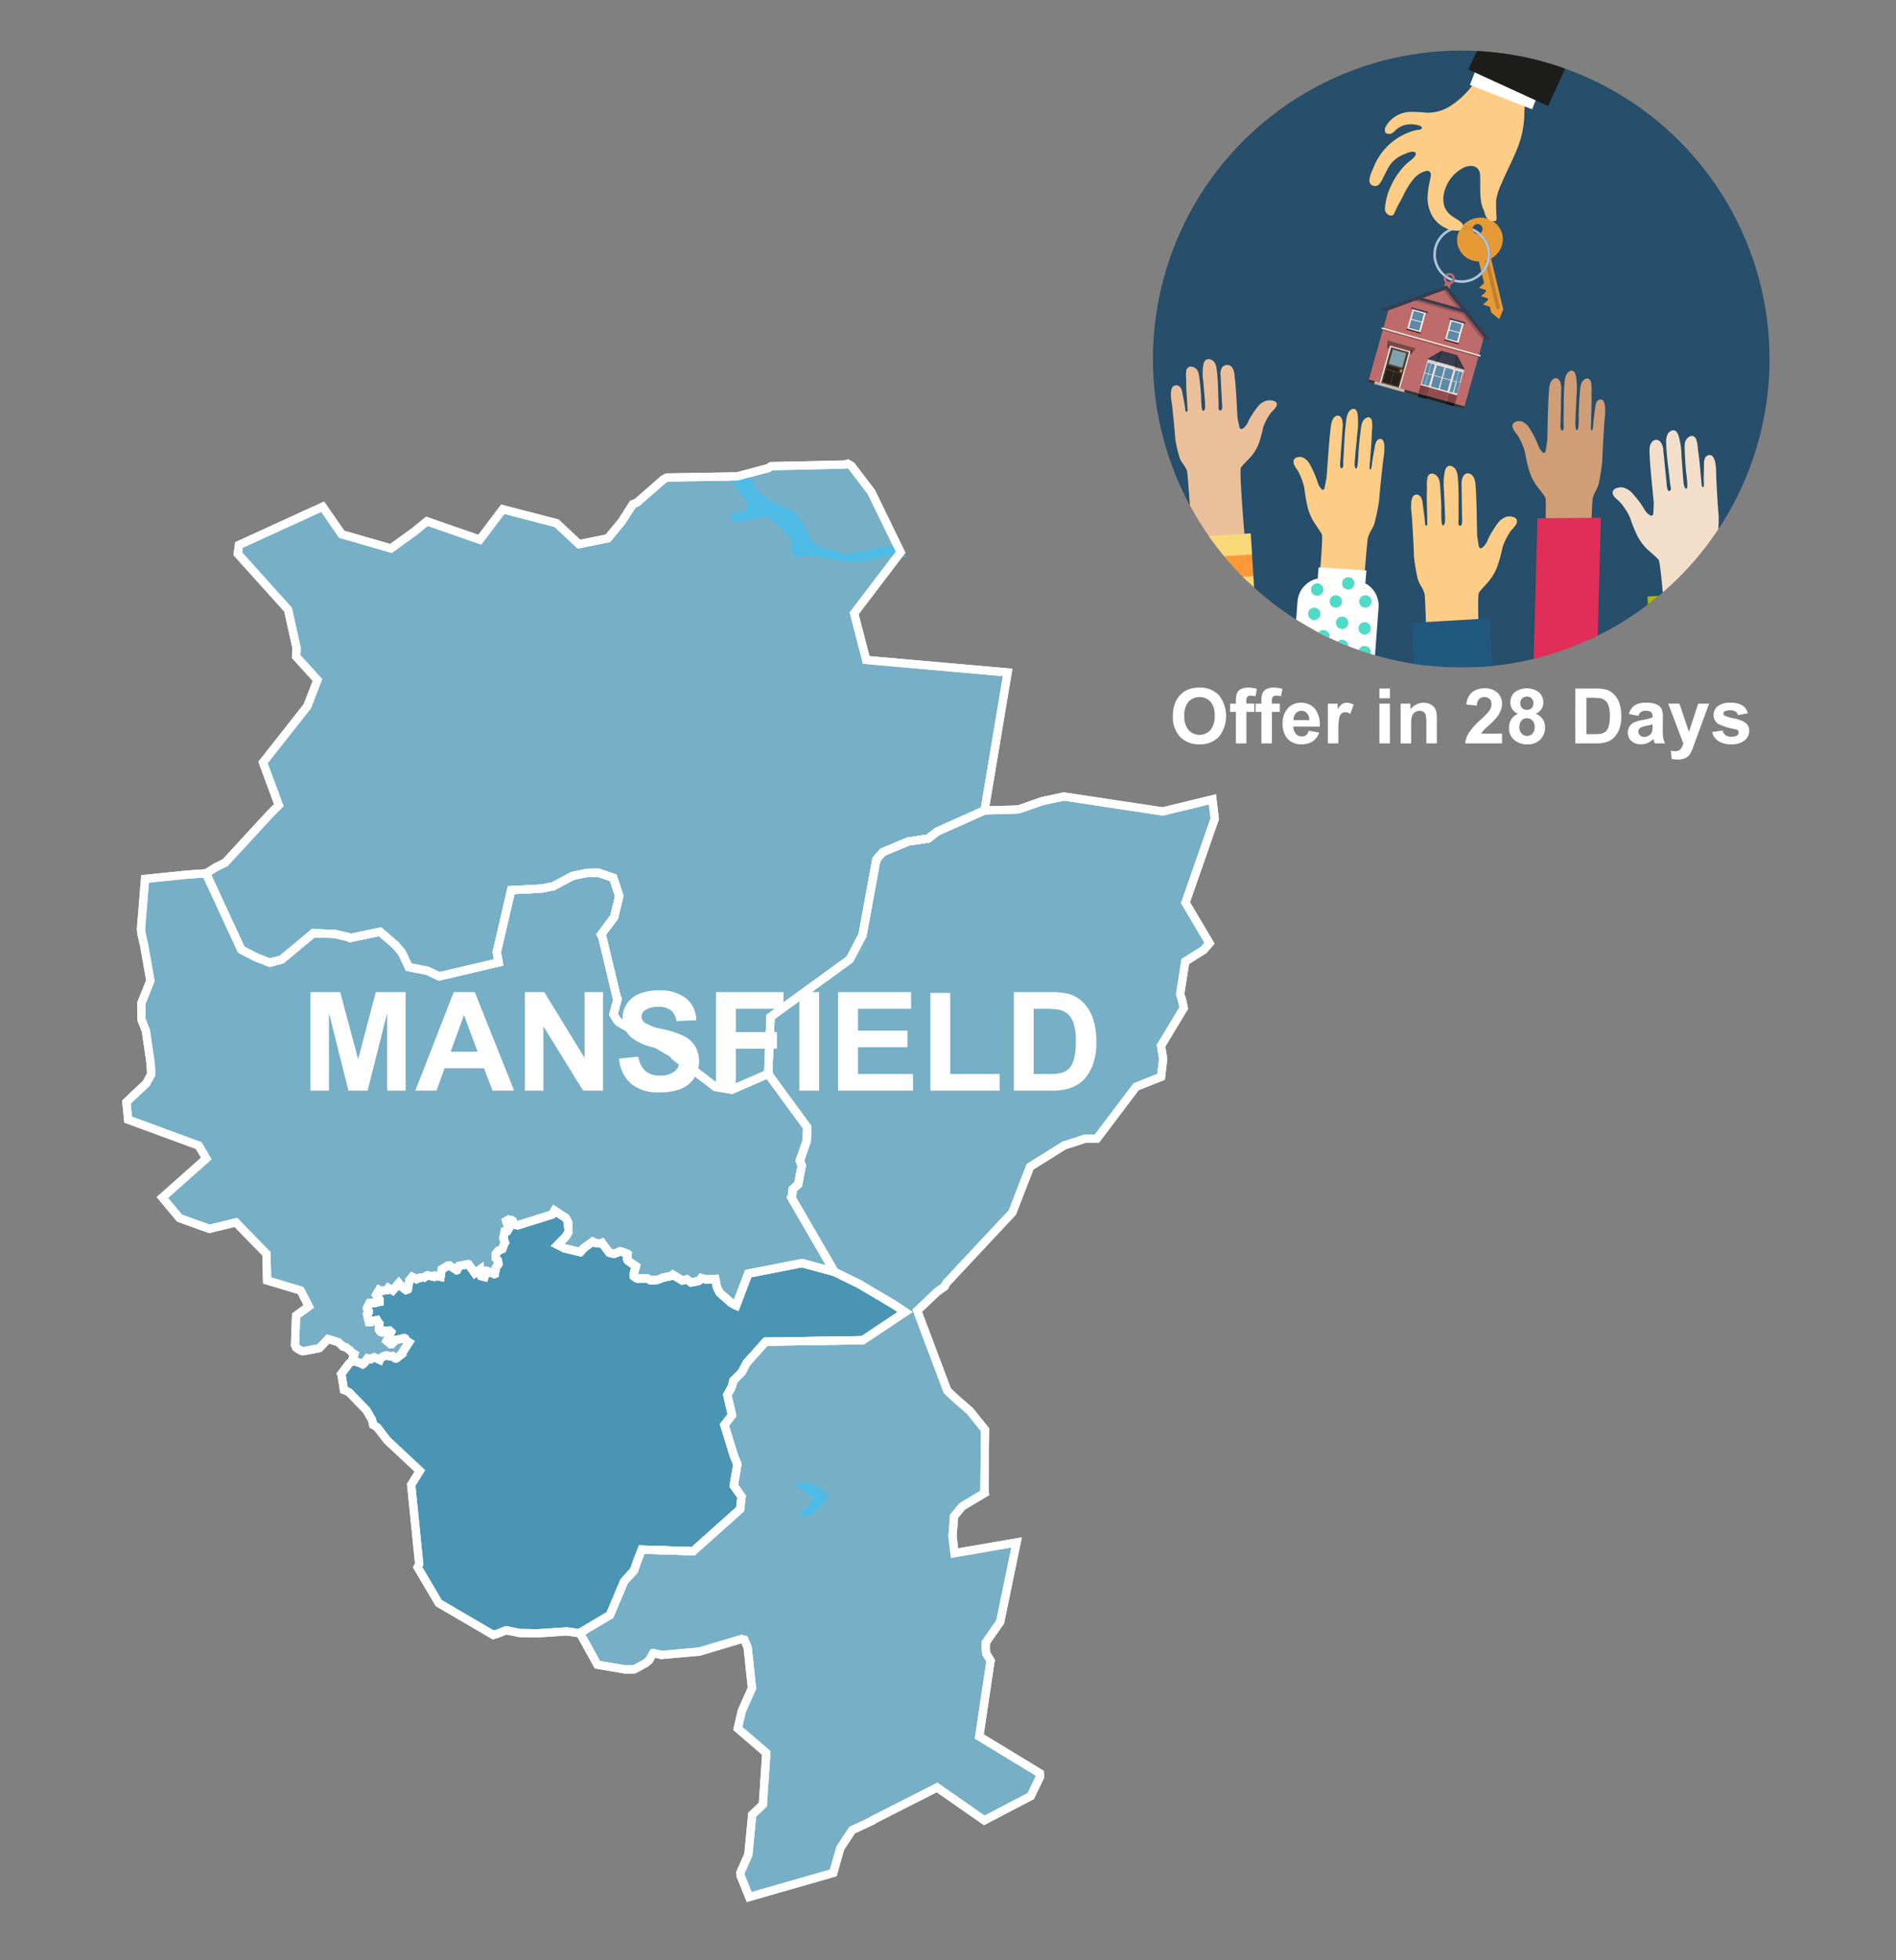 <svg xmlns="http://www.w3.org/2000/svg" xmlns:xlink="http://www.w3.org/1999/xlink" width="300" height="310" viewBox="0 0 300 310"><rect x="0" y="0" width="300" height="310" fill="#808080" stroke="none"/><defs><style>.cls-1,.cls-2,.cls-52{fill:none;}.cls-2{clip-rule:evenodd;}.cls-3{clip-path:url(#clip-path);}.cls-4{fill:#274e6a;}.cls-5{fill:#e69a35;}.cls-6{fill:#b0c4de;}.cls-7{fill:#cf9e76;}.cls-8{fill:#e12e58;}.cls-9{fill:#fdcd87;}.cls-10{fill:#215880;}.cls-11{fill:#ebbf9a;}.cls-12{fill:#f8d877;}.cls-13{fill:#fb9838;}.cls-14{fill:#f3dfc9;}.cls-15{fill:#005420;}.cls-16{fill:#b3b30c;}.cls-17{fill:#fff;}.cls-18{fill:#01cbad;opacity:0.69;}.cls-19,.cls-23{fill:#bd6b6b;}.cls-20{fill:#bf7f32;}.cls-21{fill:#1d1d1b;}.cls-22{opacity:0.56;}.cls-23,.cls-24,.cls-27,.cls-29,.cls-35{fill-rule:evenodd;}.cls-24{fill:#303838;}.cls-25{fill:#f3ecde;}.cls-26,.cls-27{opacity:0.2;}.cls-28,.cls-29{fill:#3a3d4e;}.cls-30{fill:#724944;}.cls-31{fill:#4e3f32;}.cls-32{fill:#81a1ae;}.cls-33{fill:#272019;}.cls-34{fill:#c87e2c;}.cls-35{fill:#c0b9ad;}.cls-36{fill:#683a2d;}.cls-37,.cls-38,.cls-47{fill:#542727;}.cls-37,.cls-39{opacity:0.6;}.cls-38,.cls-40{opacity:0.4;}.cls-41{fill:#cfcfcf;}.cls-42{fill:#dadada;}.cls-43{fill:#e6e6e6;}.cls-44{fill:#f2f2f2;}.cls-45{fill:#5f8aa5;}.cls-46{clip-path:url(#clip-path-2);}.cls-48{fill:#4995b3;}.cls-48,.cls-49,.cls-52{stroke:#fff;stroke-miterlimit:10;stroke-width:1.304px;}.cls-49{fill:#76afc6;}.cls-50{opacity:0.8;}.cls-51{fill:#42beee;}.cls-53{isolation:isolate;}</style><clipPath id="clip-path"><circle class="cls-1" cx="231.21" cy="56.782" r="48.782"/></clipPath><clipPath id="clip-path-2"><polygon class="cls-2" points="231.755 58.447 225.858 56.789 228.071 55.482 230.547 56.178 231.755 58.447"/></clipPath></defs><g id="Text"><g class="cls-3"><circle class="cls-4" cx="231.21" cy="56.782" r="48.782"/><path class="cls-5" d="M233.099,36.575a.782.782,0,0,1-.079-.478,4.474,4.474,0,0,0-1.64-.346,3.608,3.608,0,0,0-.297.406c.067-.003.134-.005.202-.005A4.072,4.072,0,0,1,233.099,36.575Z"/><path class="cls-6" d="M231.286,35.749a4.492,4.492,0,0,0-2.787,8.014.886.886,0,0,1,.222-.337,4.09,4.09,0,0,1,2.363-7.27,3.608,3.608,0,0,1,.297-.406C231.349,35.75,231.317,35.749,231.286,35.749Z"/><path class="cls-5" d="M235.918,40.89a3.486,3.486,0,0,0,1.788-3.85,3.546,3.546,0,0,0-4.341-2.505,3.738,3.738,0,0,0-1.984,1.215,4.474,4.474,0,0,1,1.64.346.783.783,0,1,1,1.22.761,4.491,4.491,0,0,1,.244,6.536l.337,1.394-.308.279-.503.456.646.208.425.137.058.24-.308.279-.503.456.646.208.425.137.058.24-.308.279-.503.456.646.208.425.137.216.895,1.279,1.077.647-1.542Z"/><path class="cls-5" d="M233.777,36.998a.784.784,0,0,1-.677-.423,4.072,4.072,0,0,0-1.814-.424c-.068,0-.135.002-.202.005a3.357,3.357,0,0,0-.439,2.588,3.486,3.486,0,0,0,3.347,2.61l.379,1.571a4.09,4.09,0,0,0-.595-5.928Z"/><path class="cls-7" d="M250.571,121.809c.038-1.206,1.219-41.653,1.418-42.845.162-.966.783-1.601.986-2.533a30.484,30.484,0,0,0,.55-3.488c.063-2.009.199-4.029.322-6.042.041-.677.555-3.862-.673-3.73a.798.798,0,0,0-.58.502,2.889,2.889,0,0,0-.192.831l-.306,2.371a4.051,4.051,0,0,1-.15,1.157c-.147.157-.228-.118-.224-.297.022-.888.049-1.764.074-2.651.028-.994.049-1.989.017-2.983a6.702,6.702,0,0,0-.066-1.677c-.306-1.037-1.29-.484-1.557.268a4.378,4.378,0,0,0-.19,1.102q-.143,1.721-.197,3.449c-.009.286.056,2.864-.255,2.782-.406-.064-.259-1.545-.251-1.859.03-1.148.111-2.294.148-3.442a12.421,12.421,0,0,0-.079-3.245,1.764,1.764,0,0,0-.216-.573c-.346-.537-.963-.227-1.251.247a3.109,3.109,0,0,0-.339,1.335c-.192,2.132-.107,4.281-.164,6.416-.007.272.135.964-.126,1.136-.488.322-.343-1.244-.339-1.452l.097-4.877a3.16,3.16,0,0,0-.168-1.344c-.442-.99-1.33-.54-1.597.323a5.162,5.162,0,0,0-.174,1.155c-.189,2.622-.192,5.245-.275,7.866-.09.487-.148.984-.222,1.474-.026.176-.081.387-.234.428a.314.314,0,0,1-.256-.08,2.689,2.689,0,0,1-.755-1.219,15.783,15.783,0,0,0-1.296-2.527,2.574,2.574,0,0,0-1.239-1.127c-.438-.152-1.436-.068-1.488.636-.053.71.703,1.261.982,1.837a10.209,10.209,0,0,1,.98,2.356,27.905,27.905,0,0,0,.668,2.923,8.272,8.272,0,0,0,1.147,2.346c.459.633.963,1.196,1.391,1.868.582.913-1.771,40.217-1.755,41.321C242.747,120.511,250.571,121.809,250.571,121.809Z"/><polygon class="cls-8" points="243.272 81.952 242.14 123.22 252.172 123.146 253.304 81.877 243.272 81.952"/><path class="cls-9" d="M226.657,136.992c-.032-1.209-1.011-41.751-1.228-42.945-.176-.969-.88-1.606-1.104-2.539a26.984,26.984,0,0,1-.597-3.496c-.054-2.013-.19-4.038-.312-6.056-.041-.679-.599-3.872.805-3.738a.879.879,0,0,1,.659.504,2.581,2.581,0,0,1,.212.833l.328,2.377c.03.215.012,1.019.161,1.159.167.157.262-.118.259-.297-.017-.89-.04-1.769-.06-2.657-.023-.996-.038-1.994.008-2.99a5.91,5.91,0,0,1,.091-1.681c.36-1.039,1.48-.484,1.778.27a3.881,3.881,0,0,1,.208,1.105q.148,1.725.193,3.458c.007.286-.09,2.87.266,2.789.465-.064.31-1.548.304-1.863-.024-1.15-.106-2.3-.137-3.45a10.934,10.934,0,0,1,.12-3.252,1.655,1.655,0,0,1,.253-.574c.401-.538,1.104-.227,1.429.249a2.797,2.797,0,0,1,.375,1.339c.2,2.137.084,4.291.129,6.431.006.272-.164.966.134,1.139.555.323.404-1.246.401-1.455l-.066-4.888a2.815,2.815,0,0,1,.204-1.347c.515-.991,1.526-.54,1.824.325a4.557,4.557,0,0,1,.189,1.158c.192,2.628.171,5.258.242,7.884.099.488.16.987.24,1.478.029.176.089.388.263.429a.396.396,0,0,0,.293-.08,2.703,2.703,0,0,0,.875-1.221,15.362,15.362,0,0,1,1.506-2.531,2.877,2.877,0,0,1,1.428-1.128c.502-.152,1.643-.067,1.696.639.054.712-.816,1.263-1.141,1.84a9.677,9.677,0,0,0-1.143,2.361,25.226,25.226,0,0,1-.791,2.929,8.003,8.003,0,0,1-1.333,2.351c-.531.634-1.112,1.198-1.608,1.871-.674.915,1.655,40.312,1.626,41.418C235.617,135.698,226.657,136.992,226.657,136.992Z"/><polygon class="cls-10" points="223.479 98.494 224.829 143.22 237.195 142.508 235.845 97.782 223.479 98.494"/><path class="cls-11" d="M190.325,111.594c-.068-1.042-2.241-36.013-2.492-37.036-.204-.829-.924-1.35-1.175-2.147a20.39,20.39,0,0,1-.698-2.994c-.113-1.736-.309-3.479-.49-5.217-.061-.585-.711-3.319.691-3.262a.862.862,0,0,1,.671.407,1.984,1.984,0,0,1,.236.711l.397,2.039c.036.184.042.88.195.995.171.129.258-.113.249-.268-.043-.768-.092-1.526-.139-2.292-.052-.859-.097-1.72-.08-2.582a4.442,4.442,0,0,1,.041-1.455c.327-.912,1.46-.48,1.779.159a2.946,2.946,0,0,1,.239.946q.198,1.484.295,2.978c.016.247-.005,2.482.348,2.397.461-.075.264-1.35.248-1.621-.058-.992-.174-1.981-.238-2.973a8.218,8.218,0,0,1,.024-2.814,1.357,1.357,0,0,1,.235-.506c.384-.481,1.093-.242,1.43.155a2.166,2.166,0,0,1,.413,1.141c.262,1.837.21,3.702.318,5.549.014.235-.135.841.167.978.563.256.365-1.093.356-1.273l-.21-4.218a2.148,2.148,0,0,1,.163-1.171.999.999,0,0,1,1.826.204,3.448,3.448,0,0,1,.222.992c.269,2.261.326,4.533.474,6.799.113.417.189.845.283,1.266.034.151.1.332.275.359a.443.443,0,0,0,.289-.081,2.405,2.405,0,0,0,.835-1.091,13.182,13.182,0,0,1,1.425-2.249,2.87,2.87,0,0,1,1.389-1.034c.496-.152,1.634-.126,1.708.481.075.613-.775,1.125-1.082,1.637a8.021,8.021,0,0,0-1.069,2.087,19.667,19.667,0,0,1-.701,2.563,6.811,6.811,0,0,1-1.259,2.086c-.51.57-1.073,1.081-1.547,1.683-.645.818,2.84,34.744,2.844,35.7C199.212,110.103,190.325,111.594,190.325,111.594Z"/><rect class="cls-12" x="187.811" y="91.402" width="10.624" height="3.383" transform="translate(-5.41 12.176) rotate(-3.562)"/><rect class="cls-12" x="188.644" y="104.793" width="10.624" height="3.383" transform="translate(-6.24 12.254) rotate(-3.562)"/><rect class="cls-12" x="187.392" y="84.672" width="10.624" height="3.383" transform="translate(-4.993 12.137) rotate(-3.562)"/><rect class="cls-13" x="187.6" y="88.026" width="10.624" height="3.383" transform="translate(-5.201 12.157) rotate(-3.562)"/><rect class="cls-13" x="188.021" y="94.779" width="10.624" height="3.383" transform="translate(-5.619 12.196) rotate(-3.562)"/><rect class="cls-12" x="188.228" y="98.109" width="10.624" height="3.383" transform="translate(-5.826 12.215) rotate(-3.562)"/><rect class="cls-13" x="188.435" y="101.439" width="10.624" height="3.383" transform="translate(-6.032 12.235) rotate(-3.562)"/><rect class="cls-13" x="188.851" y="108.123" width="10.624" height="3.383" transform="translate(-6.447 12.273) rotate(-3.562)"/><path class="cls-14" d="M274.676,130.638c-.107-1.204-3.799-41.59-3.722-42.801.063-.983.687-1.696.801-2.649a27.043,27.043,0,0,0,.19-3.542c-.178-2.006-.276-4.033-.387-6.052-.037-.679.148-3.915-1.227-3.621a.878.878,0,0,0-.595.576,2.591,2.591,0,0,0-.114.852l-.052,2.399c-.005.217.105,1.014-.026,1.17-.147.175-.273-.087-.29-.266-.086-.886-.164-1.761-.246-2.646-.092-.992-.192-1.985-.352-2.969a5.921,5.921,0,0,0-.283-1.659c-.475-.99-1.521-.311-1.73.472a3.894,3.894,0,0,0-.079,1.122q.052,1.731.206,3.457c.025.285.419,2.841.057,2.801-.468-.01-.485-1.502-.515-1.815-.108-1.145-.159-2.296-.261-3.442a10.966,10.966,0,0,0-.493-3.217,1.656,1.656,0,0,0-.316-.541c-.459-.488-1.119-.099-1.386.411a2.804,2.804,0,0,0-.217,1.373c.048,2.146.411,4.272.612,6.404.026.271.273.941-.001,1.147-.513.385-.543-1.192-.564-1.399l-.496-4.863a2.821,2.821,0,0,0-.357-1.314c-.624-.926-1.574-.361-1.769.532a4.572,4.572,0,0,0-.054,1.172c.112,2.632.435,5.243.667,7.86-.042.496-.045.998-.068,1.496-.008.178-.044.396-.212.456a.394.394,0,0,1-.299-.045,2.702,2.702,0,0,1-1.006-1.113,15.377,15.377,0,0,0-1.782-2.342,2.869,2.869,0,0,0-1.544-.957c-.515-.093-1.635.122-1.606.829.029.714.953,1.161,1.341,1.697a9.685,9.685,0,0,1,1.403,2.214,25.299,25.299,0,0,0,1.12,2.819,8.01,8.01,0,0,0,1.591,2.182c.599.569,1.24,1.062,1.808,1.674.773.831,2.996,40.234,3.151,41.33C265.653,130.382,274.676,130.638,274.676,130.638Z"/><rect class="cls-15" x="261.653" y="94.123" width="13.693" height="46.471" transform="translate(-4.856 11.805) rotate(-2.496)"/><rect class="cls-16" x="263.198" y="94.317" width="1.677" height="46.471" transform="translate(-4.869 11.61) rotate(-2.496)"/><rect class="cls-16" x="266.27" y="94.183" width="1.677" height="46.471" transform="translate(-4.86 11.744) rotate(-2.496)"/><rect class="cls-16" x="269.343" y="94.049" width="1.677" height="46.471" transform="translate(-4.851 11.878) rotate(-2.496)"/><rect class="cls-16" x="272.415" y="93.915" width="1.677" height="46.471" transform="translate(-4.843 12.011) rotate(-2.496)"/><rect class="cls-16" x="260.812" y="97.332" width="13.693" height="1.491" transform="translate(-4.017 11.75) rotate(-2.496)"/><rect class="cls-16" x="260.673" y="94.144" width="13.693" height="1.491" transform="matrix(0.999, -0.044, 0.044, 0.999, -3.879, 11.741)"/><rect class="cls-16" x="260.966" y="100.87" width="13.693" height="1.491" transform="translate(-4.171 11.76) rotate(-2.496)"/><rect class="cls-16" x="261.104" y="104.036" width="13.693" height="1.491" transform="translate(-4.309 11.769) rotate(-2.496)"/><rect class="cls-16" x="261.246" y="107.294" width="13.693" height="1.491" transform="translate(-4.451 11.778) rotate(-2.496)"/><rect class="cls-16" x="261.372" y="110.18" width="13.693" height="1.491" transform="translate(-4.576 11.786) rotate(-2.496)"/><rect class="cls-16" x="261.49" y="112.88" width="13.693" height="1.491" transform="translate(-4.694 11.794) rotate(-2.496)"/><rect class="cls-16" x="261.62" y="115.868" width="13.693" height="1.491" transform="translate(-4.824 11.802) rotate(-2.496)"/><rect class="cls-16" x="261.754" y="118.932" width="13.693" height="1.491" transform="translate(-4.957 11.811) rotate(-2.496)"/><rect class="cls-16" x="261.892" y="122.098" width="13.693" height="1.491" transform="translate(-5.095 11.82) rotate(-2.496)"/><rect class="cls-16" x="262.03" y="125.263" width="13.693" height="1.491" transform="translate(-5.233 11.829) rotate(-2.496)"/><rect class="cls-16" x="262.164" y="128.335" width="13.693" height="1.491" transform="translate(-5.366 11.838) rotate(-2.496)"/><rect class="cls-16" x="262.302" y="131.501" width="13.693" height="1.491" transform="matrix(0.999, -0.044, 0.044, 0.999, -5.504, 11.847)"/><rect class="cls-16" x="262.444" y="134.76" width="13.693" height="1.491" transform="translate(-5.646 11.856) rotate(-2.496)"/><rect class="cls-16" x="262.561" y="137.459" width="13.693" height="1.491" transform="translate(-5.763 11.864) rotate(-2.496)"/><path class="cls-9" d="M212.965,127.986c.095-1.205,3.204-41.64,3.455-42.824.204-.96.838-1.567,1.081-2.491a31.418,31.418,0,0,0,.704-3.466c.159-2.008.389-4.024.606-6.033.073-.676.726-3.841-.474-3.765a.786.786,0,0,0-.588.476,2.97,2.97,0,0,0-.227.823l-.412,2.36a4.18,4.18,0,0,1-.202,1.151c-.151.15-.216-.128-.203-.307.064-.887.133-1.764.2-2.65.075-.994.144-1.989.161-2.985a6.913,6.913,0,0,0,.017-1.682c-.247-1.051-1.23-.543-1.526.198a4.51,4.51,0,0,0-.238,1.095q-.223,1.717-.358,3.444c-.022.286-.085,2.869-.383,2.774-.391-.083-.177-1.558-.154-1.872.085-1.147.22-2.291.31-3.438a12.813,12.813,0,0,0,.081-3.252,1.796,1.796,0,0,0-.182-.583c-.31-.553-.925-.271-1.228.191a3.196,3.196,0,0,0-.394,1.321c-.29,2.126-.312,4.28-.47,6.415-.02.272.085.971-.178,1.132-.49.3-.273-1.26-.259-1.468l.331-4.877a3.253,3.253,0,0,0-.098-1.353c-.382-1.01-1.267-.601-1.568.251a5.318,5.318,0,0,0-.225,1.148c-.311,2.616-.441,5.242-.648,7.861-.111.483-.192.978-.287,1.466-.034.175-.098.384-.248.418a.3.3,0,0,1-.244-.091,2.701,2.701,0,0,1-.674-1.254,15.965,15.965,0,0,0-1.137-2.588,2.525,2.525,0,0,0-1.15-1.184c-.418-.172-1.392-.133-1.477.569-.086.709.622,1.294.866,1.883a10.38,10.38,0,0,1,.839,2.403,28.66,28.66,0,0,0,.508,2.957,8.378,8.378,0,0,0,1.001,2.401c.416.654.878,1.241,1.262,1.933.522.941-3.67,40.177-3.708,41.283C205.424,126.333,212.965,127.986,212.965,127.986Z"/><path class="cls-17" d="M209.603,91.417l4.827.362a3.973,3.973,0,0,1,1.607.473l.169-2.035-7.559-.5-.148,1.77A3.983,3.983,0,0,1,209.603,91.417Z"/><path class="cls-17" d="M216.037,92.252l-.07.842-7.547-.659.079-.947a4.026,4.026,0,0,0-3.195,3.628L203.121,124.24a4.022,4.022,0,0,0,3.699,4.299l4.827.362a4.022,4.022,0,0,0,4.299-3.699l2.183-29.124A4.024,4.024,0,0,0,216.037,92.252Z"/><path class="cls-17" d="M215.967,93.094l.07-.842a3.973,3.973,0,0,0-1.607-.473l-4.827-.362a3.983,3.983,0,0,0-1.104.071l-.079.947Z"/><circle class="cls-18" cx="207.949" cy="97.074" r="0.981"/><circle class="cls-18" cx="208.42" cy="93.233" r="0.981"/><circle class="cls-18" cx="211.372" cy="95.112" r="0.981"/><circle class="cls-18" cx="212.352" cy="98.489" r="0.981"/><circle class="cls-18" cx="209.4" cy="100.612" r="0.981"/><circle class="cls-18" cx="212.352" cy="102.15" r="0.981"/><circle class="cls-18" cx="215.918" cy="103.131" r="0.981"/><circle class="cls-18" cx="206.631" cy="101.592" r="0.981"/><circle class="cls-18" cx="216.037" cy="95.112" r="0.981"/><circle class="cls-18" cx="213.333" cy="92.252" r="0.981"/><circle class="cls-18" cx="215.918" cy="99.378" r="0.981"/><path class="cls-1" d="M229.33,43.555a.512.512,0,0,0-.3.097,4.072,4.072,0,0,0,.814.417A.514.514,0,0,0,229.33,43.555Z"/><path class="cls-1" d="M230.216,44.069a.894.894,0,0,1-.008.118,4.093,4.093,0,1,0-1.487-.761.886.886,0,0,1,1.495.643Z"/><path class="cls-6" d="M228.821,43.996a4.472,4.472,0,0,0,.865.443.513.513,0,0,0,.157-.37v0a4.072,4.072,0,0,1-.814-.417A.514.514,0,0,0,228.821,43.996Z"/><path class="cls-6" d="M229.03,43.652q-.16-.106-.309-.226a.886.886,0,0,0-.222.337q.156.124.323.233A.514.514,0,0,1,229.03,43.652Z"/><path class="cls-19" d="M229.33,43.183a.883.883,0,0,0-.609.243q.149.12.309.226a.514.514,0,0,1,.814.417v0a.514.514,0,1,1-1.028,0,.531.531,0,0,1,.005-.073q-.167-.11-.323-.233a.883.883,0,0,0,.192.916l-.688,2.554.895.24.688-2.557a.885.885,0,0,0-.256-1.733Z"/><path class="cls-20" d="M237.163,48.883l-.158.038a.211.211,0,0,1-.254-.157l-1.799-7.571.57-.135,1.799,7.571A.211.211,0,0,1,237.163,48.883Z"/><path class="cls-9" d="M232.974,13.483c.392-.536.806-1.06,1.202-1.585.296-.393.505-.989,1.024-1.144.744-.223,1.321.527,1.96.749,1.295.449,2.578.93,3.87,1.386a.884.884,0,0,1,.468.288.886.886,0,0,1,.065.619,39.439,39.439,0,0,0-.388,4.741,15.371,15.371,0,0,1-1.378,5.603c-.718,1.708-1.585,3.35-2.288,5.065a8.487,8.487,0,0,0-.771,2.463,21.098,21.098,0,0,0,.054,2.56c.01.266.035.694-.229.726-1.521.188-1.601-1.336-1.827-1.797-.734-1.496-.452-3.815-.545-5.476-.086-1.523-1.484-1.711-2.645-1.147a5.983,5.983,0,0,0-2.978,3.683,4.188,4.188,0,0,0-.034,2.401,3.364,3.364,0,0,0,1.392,1.679c.389.294,1.726.921,1.555,1.474a.941.941,0,0,1-.887.723,4.735,4.735,0,0,1-3.935-2.286,5.806,5.806,0,0,1-.758-3.334,13.235,13.235,0,0,1,.345-2.303c.152-.678.41-1.599-.544-1.55a3.799,3.799,0,0,0-2.153,1.438,12.429,12.429,0,0,0-1.547,2.536c-.433.857-1.054,1.903-1.409,2.79-.273.682-1.438.146-1.461-.669a9.545,9.545,0,0,1,.89-3.561,11.847,11.847,0,0,1,2.455-3.596c.324-.332,1.789-1.214,1.504-1.756-.273-.518-1.478.064-1.875.22a4.882,4.882,0,0,0-2.302,1.864c-.383.593-.924,1.876-1.301,2.473-.3.475-.641.794-1.245.609-1.224-.376-.13-2.376.116-2.987a9.744,9.744,0,0,1,6.591-5.783c.305-.079,1.135-.026.998-.469-.098-.317-1.118-.438-1.385-.463a3.557,3.557,0,0,0-2.74.903,2.53,2.53,0,0,1-.689.557c-.274.116-.856.057-.97-.218a1.37,1.37,0,0,1,.023-.792,4.675,4.675,0,0,1,3.94-2.43,25.784,25.784,0,0,1,2.611.141,6.752,6.752,0,0,0,3.726-1.059,13.852,13.852,0,0,0,2.739-2.343A10.454,10.454,0,0,0,232.974,13.483Z"/><rect class="cls-17" x="232.968" y="11.354" width="10.577" height="4.147" transform="translate(21.306 -85.966) rotate(21.389)"/><rect class="cls-21" x="238.948" y="-19.305" width="13.872" height="34.762" transform="translate(21.521 -102.543) rotate(24.603)"/><g class="cls-22"><circle class="cls-21" cx="243.802" cy="12.916" r="1.09"/></g><path class="cls-1" d="M234.555,36.031a.783.783,0,0,0-1.535.066,4.49,4.49,0,0,1,1.22.761A.783.783,0,0,0,234.555,36.031Z"/><path class="cls-1" d="M233.777,36.998a4.094,4.094,0,0,0-.677-.423A.784.784,0,0,0,233.777,36.998Z"/><path class="cls-6" d="M233.034,36.399a.786.786,0,0,0,.066.176,4.094,4.094,0,0,1,.677.423.783.783,0,0,0,.464-.139,4.49,4.49,0,0,0-1.22-.761A.781.781,0,0,0,233.034,36.399Z"/><path class="cls-6" d="M231.286,44.331a4.091,4.091,0,0,1-1.077-.144.881.881,0,0,1-.143.378,4.498,4.498,0,0,0,4.419-1.171l-.113-.469A4.08,4.08,0,0,1,231.286,44.331Z"/><path class="cls-6" d="M234.24,36.858a.783.783,0,0,1-.464.139,4.09,4.09,0,0,1,.595,5.928l.113.469a4.491,4.491,0,0,0-.244-6.536Z"/><polygon class="cls-23" points="234.884 53.041 228.836 45.512 219.751 48.786 216.473 60.445 231.607 64.7 234.884 53.041"/><polygon class="cls-24" points="231.607 64.7 231.728 64.269 216.594 60.014 216.473 60.445 231.607 64.7 231.607 64.7"/><rect class="cls-25" x="218.289" y="53.971" width="16.277" height="0.218" transform="translate(429.77 167.42) rotate(-164.298)"/><rect class="cls-26" x="218.509" y="54.181" width="15.72" height="0.21" transform="translate(429.6 167.808) rotate(-164.298)"/><path class="cls-27" d="M234.938,52.849,232.91,50.316h0l0,0-3.985-4.981-.657.451,2.461,3.066c-2.277-.641-6.518-1.835-6.616-1.859l-.999.377,8.246,2.318,3.305,4.13Z"/><rect class="cls-28" x="224.066" y="47.961" width="8.031" height="0.468" transform="translate(21.554 -59.926) rotate(15.701)"/><polygon class="cls-29" points="235.904 53.863 228.933 45.156 218.452 48.957 219.306 49.221 228.757 45.794 235.037 53.644 235.904 53.863"/><polygon class="cls-30" points="219.514 53.829 223.976 55.084 223.708 55.545 219.502 54.363 219.514 53.829"/><rect class="cls-17" x="219.082" y="55.038" width="3.301" height="6.041" transform="translate(417.516 173.687) rotate(-164.298)"/><g id="Symbol_9_0_Layer2_0_MEMBER_8_MEMBER_12_MEMBER_0_FILL" data-name="Symbol 9 0 Layer2 0 MEMBER 8 MEMBER 12 MEMBER 0 FILL"><path class="cls-31" d="M222.938,55.696l-2.833-.797-1.586,5.643,2.833.796Z"/></g><g id="Symbol_9_0_Layer2_0_MEMBER_8_MEMBER_12_MEMBER_1_MEMBER_1_FILL" data-name="Symbol 9 0 Layer2 0 MEMBER 8 MEMBER 12 MEMBER 1 MEMBER 1 FILL"><path class="cls-32" d="M220.383,55.268l-.638,2.269,2.124.597.638-2.269Z"/></g><g id="Symbol_9_0_Layer2_0_MEMBER_8_MEMBER_12_MEMBER_2_MEMBER_0_FILL" data-name="Symbol 9 0 Layer2 0 MEMBER 8 MEMBER 12 MEMBER 2 MEMBER 0 FILL"><path class="cls-33" d="M219.948,60.689l.542-1.928-1.123-.316-.542,1.928Z"/></g><g id="Symbol_9_0_Layer2_0_MEMBER_8_MEMBER_12_MEMBER_2_MEMBER_1_FILL" data-name="Symbol 9 0 Layer2 0 MEMBER 8 MEMBER 12 MEMBER 2 MEMBER 1 FILL"><path class="cls-33" d="M221.177,61.035l.542-1.927-1.123-.316-.542,1.928Z"/></g><g id="Symbol_9_0_Layer2_0_MEMBER_8_MEMBER_12_MEMBER_2_MEMBER_1_FILL-2" data-name="Symbol 9 0 Layer2 0 MEMBER 8 MEMBER 12 MEMBER 2 MEMBER 1 FILL"><path class="cls-33" d="M221.763,58.951l.141-.501-2.352-.661-.141.501Z"/></g><g id="Symbol_9_0_Layer2_0_MEMBER_8_MEMBER_13_FILL" data-name="Symbol 9 0 Layer2 0 MEMBER 8 MEMBER 13 FILL"><path class="cls-34" d="M221.903,58.712a.21.21,0,0,0-.024-.173.23.23,0,0,0-.318-.089.21.21,0,0,0-.111.135.216.216,0,0,0,.023.178.226.226,0,0,0,.14.112.24.24,0,0,0,.29-.163Z"/></g><polygon class="cls-35" points="217.425 60.713 217.549 60.27 222.295 61.604 222.17 62.047 217.425 60.713 217.425 60.713"/><rect class="cls-36" x="223.225" y="55.461" width="0.279" height="0.633" transform="matrix(-0.963, -0.271, 0.271, -0.963, 423.299, 169.921)"/><rect class="cls-36" x="219.54" y="54.425" width="0.279" height="0.633" transform="translate(416.347 166.891) rotate(-164.298)"/><rect class="cls-26" x="219.393" y="54.95" width="4.369" height="0.205" transform="translate(419.988 168.015) rotate(-164.298)"/><polygon class="cls-29" points="231.755 58.447 225.858 56.789 228.071 55.482 230.547 56.178 231.755 58.447"/><rect class="cls-37" x="224.581" y="61.047" width="1.408" height="1.384" transform="translate(25.115 -58.664) rotate(15.701)"/><rect class="cls-37" x="228.961" y="62.278" width="1.408" height="1.384" transform="matrix(0.963, 0.271, -0.271, 0.963, 25.611, -59.803)"/><rect class="cls-38" x="225.904" y="61.662" width="3.141" height="1.384" transform="translate(25.363 -59.234) rotate(15.701)"/><rect class="cls-39" x="224.333" y="62.396" width="1.408" height="0.448" transform="matrix(0.963, 0.271, -0.271, 0.963, 25.344, -58.564)"/><rect class="cls-39" x="228.713" y="63.627" width="1.408" height="0.448" transform="translate(25.841 -59.704) rotate(15.701)"/><rect class="cls-40" x="225.656" y="63.012" width="3.141" height="0.448" transform="translate(25.592 -59.134) rotate(15.701)"/><rect class="cls-41" x="225.869" y="56.996" width="1.408" height="0.321" transform="translate(23.923 -59.184) rotate(15.701)"/><rect class="cls-41" x="230.249" y="58.228" width="1.408" height="0.321" transform="matrix(0.963, 0.271, -0.271, 0.963, 24.419, -60.323)"/><rect class="cls-42" x="227.192" y="57.612" width="3.141" height="0.321" transform="translate(24.171 -59.753) rotate(15.701)"/><rect class="cls-43" x="225.297" y="57.239" width="1.408" height="3.907" transform="translate(24.452 -58.953) rotate(15.701)"/><rect class="cls-43" x="229.677" y="58.47" width="1.408" height="3.907" transform="translate(24.949 -60.092) rotate(15.701)"/><rect class="cls-44" x="226.62" y="57.854" width="3.141" height="3.907" transform="translate(24.701 -59.523) rotate(15.701)"/><rect class="cls-45" x="226.914" y="58.057" width="1.655" height="1.294" transform="translate(109.595 262.06) rotate(-74.299)"/><rect class="cls-45" x="228.321" y="58.453" width="1.655" height="1.294" transform="translate(110.241 263.704) rotate(-74.299)"/><rect class="cls-45" x="226.357" y="59.806" width="1.785" height="1.294" transform="translate(107.553 262.863) rotate(-74.299)"/><rect class="cls-45" x="227.765" y="60.202" width="1.785" height="1.294" transform="translate(108.199 264.507) rotate(-74.299)"/><rect class="cls-45" x="225.126" y="57.935" width="1.655" height="0.533" transform="translate(108.775 259.973) rotate(-74.299)"/><rect class="cls-45" x="225.717" y="58.088" width="1.655" height="0.559" transform="translate(109.046 260.663) rotate(-74.299)"/><rect class="cls-45" x="224.57" y="59.684" width="1.785" height="0.533" transform="translate(106.733 260.775) rotate(-74.299)"/><rect class="cls-45" x="225.161" y="59.837" width="1.785" height="0.559" transform="translate(107.004 261.466) rotate(-74.299)"/><rect class="cls-45" x="229.506" y="59.166" width="1.655" height="0.533" transform="translate(110.784 265.087) rotate(-74.299)"/><rect class="cls-45" x="230.097" y="59.319" width="1.655" height="0.559" transform="translate(111.055 265.777) rotate(-74.299)"/><rect class="cls-45" x="228.949" y="60.915" width="1.785" height="0.533" transform="translate(108.742 265.889) rotate(-74.299)"/><rect class="cls-45" x="229.54" y="61.068" width="1.785" height="0.559" transform="matrix(0.271, -0.963, 0.963, 0.271, 109.013, 266.579)"/><g class="cls-46"><polygon class="cls-26" points="231.912 58.364 230.847 56.362 230.847 56.362 230.897 56.182 230.731 56.135 230.748 56 230.647 55.988 230.485 55.683 230.171 55.85 230.251 56 228.416 55.484 228.562 55.398 228.382 55.092 228.085 55.267 227.992 55.225 227.936 55.349 227.885 55.335 227.868 55.395 225.767 56.636 225.948 56.942 227.676 55.921 227.084 57.225 227.408 57.372 228.203 55.619 230.362 56.226 230.128 58.137 230.481 58.18 230.655 56.759 231.598 58.531 231.912 58.364"/></g><rect class="cls-44" x="223.056" y="49.116" width="2.163" height="3.212" transform="translate(426.184 160.209) rotate(-164.298)"/><rect class="cls-45" x="223.662" y="49.172" width="1.34" height="1.681" transform="translate(115.475 252.439) rotate(-74.299)"/><rect class="cls-45" x="223.264" y="50.588" width="1.34" height="1.681" transform="translate(113.822 253.089) rotate(-74.299)"/><rect class="cls-28" x="223.267" y="48.946" width="2.673" height="0.234" transform="translate(427.548 157.079) rotate(-164.298)"/><rect class="cls-47" x="222.506" y="52.264" width="2.335" height="0.215" transform="translate(424.828 163.321) rotate(-164.298)"/><rect class="cls-44" x="229.05" y="50.801" width="2.163" height="3.212" transform="translate(437.493 165.138) rotate(-164.298)"/><rect class="cls-45" x="229.656" y="50.858" width="1.34" height="1.681" transform="translate(118.225 259.439) rotate(-74.299)"/><rect class="cls-45" x="229.258" y="52.273" width="1.34" height="1.681" transform="translate(116.572 260.088) rotate(-74.299)"/><rect class="cls-28" x="229.262" y="50.631" width="2.673" height="0.234" transform="translate(438.857 162.009) rotate(-164.298)"/><rect class="cls-47" x="228.5" y="53.949" width="2.335" height="0.215" transform="translate(436.136 168.25) rotate(-164.298)"/></g><path class="cls-17" d="M185.586,113.278a5.514,5.514,0,0,1,.398-2.226,4.077,4.077,0,0,1,.808-1.19,3.385,3.385,0,0,1,1.121-.781,4.771,4.771,0,0,1,1.871-.343,4.076,4.076,0,0,1,3.069,1.189,5.32,5.32,0,0,1,.009,6.597,4.045,4.045,0,0,1-3.055,1.188,4.086,4.086,0,0,1-3.078-1.182A4.48,4.48,0,0,1,185.586,113.278Zm1.806-.059a3.249,3.249,0,0,0,.681,2.234,2.34,2.34,0,0,0,3.448.006,3.318,3.318,0,0,0,.672-2.264,3.266,3.266,0,0,0-.654-2.226,2.423,2.423,0,0,0-3.483.009A3.276,3.276,0,0,0,187.392,113.219Z"/><path class="cls-17" d="M194.63,111.277h.924v-.474a3.15,3.15,0,0,1,.169-1.184,1.333,1.333,0,0,1,.621-.637,2.392,2.392,0,0,1,1.145-.245,4.638,4.638,0,0,1,1.391.213l-.225,1.16a3.272,3.272,0,0,0-.764-.095.681.681,0,0,0-.518.169.976.976,0,0,0-.157.647v.444H198.46v1.309h-1.243v4.978h-1.663v-4.978H194.63Z"/><path class="cls-17" d="M198.667,111.277h.924v-.474a3.15,3.15,0,0,1,.169-1.184,1.333,1.333,0,0,1,.621-.637,2.392,2.392,0,0,1,1.145-.245,4.638,4.638,0,0,1,1.391.213l-.225,1.16a3.272,3.272,0,0,0-.764-.095.681.681,0,0,0-.518.169.976.976,0,0,0-.157.647v.444h1.243v1.309h-1.243v4.978h-1.663v-4.978h-.924Z"/><path class="cls-17" d="M207.073,115.562l1.657.278a2.719,2.719,0,0,1-1.01,1.389,2.964,2.964,0,0,1-1.726.476,2.812,2.812,0,0,1-2.427-1.071,3.598,3.598,0,0,1-.621-2.166,3.472,3.472,0,0,1,.816-2.447,2.692,2.692,0,0,1,2.066-.885,2.793,2.793,0,0,1,2.214.926,4.103,4.103,0,0,1,.775,2.838h-4.167a1.678,1.678,0,0,0,.402,1.151,1.258,1.258,0,0,0,.959.412,1.013,1.013,0,0,0,.656-.214A1.31,1.31,0,0,0,207.073,115.562Zm.095-1.681a1.606,1.606,0,0,0-.373-1.098,1.2,1.2,0,0,0-1.764.02,1.532,1.532,0,0,0-.35,1.077Z"/><path class="cls-17" d="M211.767,117.564h-1.663v-6.286h1.545v.894a2.676,2.676,0,0,1,.714-.834,1.304,1.304,0,0,1,.719-.201,2.109,2.109,0,0,1,1.095.314l-.515,1.45a1.46,1.46,0,0,0-.781-.272.922.922,0,0,0-.592.192,1.314,1.314,0,0,0-.382.695,9.878,9.878,0,0,0-.14,2.107Z"/><path class="cls-17" d="M218.26,110.425v-1.539h1.663v1.539Zm0,7.139v-6.286h1.663v6.286Z"/><path class="cls-17" d="M227.346,117.564h-1.663v-3.208a4.952,4.952,0,0,0-.106-1.317.929.929,0,0,0-.347-.465.988.988,0,0,0-.577-.165,1.339,1.339,0,0,0-.775.236,1.197,1.197,0,0,0-.471.628,5.418,5.418,0,0,0-.127,1.444v2.847h-1.663v-6.286h1.545v.924a2.576,2.576,0,0,1,3.078-.867,1.686,1.686,0,0,1,.689.506,1.842,1.842,0,0,1,.325.698,5.179,5.179,0,0,1,.092,1.119Z"/><path class="cls-17" d="M237.662,116.019v1.545h-5.83a4.023,4.023,0,0,1,.568-1.66,11.037,11.037,0,0,1,1.87-2.081,11.831,11.831,0,0,0,1.38-1.42,1.833,1.833,0,0,0,.343-1.018,1.157,1.157,0,0,0-.299-.856,1.271,1.271,0,0,0-1.654.015,1.618,1.618,0,0,0-.355,1.042l-1.657-.166a2.715,2.715,0,0,1,.93-1.971,3.12,3.12,0,0,1,1.953-.598,2.822,2.822,0,0,1,2.018.692,2.272,2.272,0,0,1,.733,1.723,2.982,2.982,0,0,1-.21,1.115,4.523,4.523,0,0,1-.666,1.11,10.657,10.657,0,0,1-1.089,1.107q-.787.722-.997.959a2.887,2.887,0,0,0-.341.462Z"/><path class="cls-17" d="M240.214,112.882a1.863,1.863,0,0,1-1.232-1.794,2.104,2.104,0,0,1,.678-1.605,3.241,3.241,0,0,1,3.848,0,2.092,2.092,0,0,1,.684,1.605,1.893,1.893,0,0,1-.314,1.074,1.988,1.988,0,0,1-.882.72,2.325,2.325,0,0,1,1.098.846,2.24,2.24,0,0,1,.376,1.285,2.615,2.615,0,0,1-.767,1.953,2.786,2.786,0,0,1-2.039.752,3.083,3.083,0,0,1-1.971-.622,2.423,2.423,0,0,1-.93-2.013,2.485,2.485,0,0,1,.35-1.293A2.246,2.246,0,0,1,240.214,112.882Zm.189,2.042a1.525,1.525,0,0,0,.353,1.071,1.143,1.143,0,0,0,.879.385,1.105,1.105,0,0,0,.853-.37,1.534,1.534,0,0,0,.337-1.068,1.383,1.383,0,0,0-.343-.98,1.136,1.136,0,0,0-.87-.37,1.04,1.04,0,0,0-.909.42A1.542,1.542,0,0,0,240.403,114.924Zm.154-3.718a1.041,1.041,0,0,0,.281.775,1.015,1.015,0,0,0,.748.278,1.031,1.031,0,0,0,.758-.281,1.044,1.044,0,0,0,.284-.778.966.966,0,0,0-1.024-1.029,1.03,1.03,0,0,0-.763.284A1.013,1.013,0,0,0,240.558,111.206Z"/><path class="cls-17" d="M249.259,108.886h3.202a6.251,6.251,0,0,1,1.651.166,2.908,2.908,0,0,1,1.309.799,3.8,3.8,0,0,1,.828,1.406,6.403,6.403,0,0,1,.284,2.051,5.728,5.728,0,0,1-.266,1.847,3.834,3.834,0,0,1-.93,1.533,3.086,3.086,0,0,1-1.232.692,5.306,5.306,0,0,1-1.551.184h-3.297Zm1.752,1.468v5.748h1.309a4.756,4.756,0,0,0,1.06-.083,1.617,1.617,0,0,0,.707-.361,1.836,1.836,0,0,0,.459-.837,5.67,5.67,0,0,0,.178-1.59,5.191,5.191,0,0,0-.178-1.545,1.997,1.997,0,0,0-.497-.84,1.666,1.666,0,0,0-.812-.409,7.984,7.984,0,0,0-1.438-.083Z"/><path class="cls-17" d="M259.25,113.195l-1.51-.272a2.355,2.355,0,0,1,.876-1.35,3.208,3.208,0,0,1,1.847-.438,3.999,3.999,0,0,1,1.658.263,1.651,1.651,0,0,1,.766.669,3.421,3.421,0,0,1,.223,1.489l-.018,1.941a6.803,6.803,0,0,0,.079,1.222,3.605,3.605,0,0,0,.299.844h-1.645c-.043-.11-.097-.274-.159-.491-.028-.099-.048-.164-.06-.195a2.989,2.989,0,0,1-.911.621,2.603,2.603,0,0,1-1.036.207,2.14,2.14,0,0,1-1.53-.526,1.751,1.751,0,0,1-.56-1.332,1.788,1.788,0,0,1,.255-.95,1.666,1.666,0,0,1,.713-.639,5.566,5.566,0,0,1,1.323-.388,9.14,9.14,0,0,0,1.616-.408v-.166a.86.86,0,0,0-.237-.684,1.412,1.412,0,0,0-.894-.204,1.185,1.185,0,0,0-.692.175A1.209,1.209,0,0,0,259.25,113.195Zm2.226,1.35a10.331,10.331,0,0,1-1.013.254,3.047,3.047,0,0,0-.905.29.695.695,0,0,0-.325.586.816.816,0,0,0,.26.605.908.908,0,0,0,.663.254,1.442,1.442,0,0,0,.858-.296,1.042,1.042,0,0,0,.397-.55,3.265,3.265,0,0,0,.065-.811Z"/><path class="cls-17" d="M263.962,111.277h1.77l1.504,4.463,1.468-4.463h1.723l-2.22,6.05-.397,1.095a4.452,4.452,0,0,1-.418.841,1.832,1.832,0,0,1-.455.47,1.962,1.962,0,0,1-.634.281,3.275,3.275,0,0,1-.85.101,4.381,4.381,0,0,1-.94-.101l-.148-1.302a3.723,3.723,0,0,0,.704.077,1.046,1.046,0,0,0,.858-.341,2.355,2.355,0,0,0,.427-.867Z"/><path class="cls-17" d="M270.904,115.77l1.669-.254a1.219,1.219,0,0,0,.433.736,1.457,1.457,0,0,0,.911.252,1.651,1.651,0,0,0,.971-.236.527.527,0,0,0,.219-.444.436.436,0,0,0-.118-.313,1.317,1.317,0,0,0-.557-.219,8.992,8.992,0,0,1-2.551-.811,1.619,1.619,0,0,1-.746-1.415,1.746,1.746,0,0,1,.645-1.373,3.017,3.017,0,0,1,2.001-.556,3.491,3.491,0,0,1,1.918.42,2.144,2.144,0,0,1,.863,1.243l-1.568.29a.968.968,0,0,0-.382-.562,1.397,1.397,0,0,0-.802-.195,1.811,1.811,0,0,0-.941.183.395.395,0,0,0-.189.337.366.366,0,0,0,.166.302,6.206,6.206,0,0,0,1.554.468,4.62,4.62,0,0,1,1.855.74,1.537,1.537,0,0,1,.521,1.237,1.898,1.898,0,0,1-.723,1.485,3.197,3.197,0,0,1-2.137.621,3.503,3.503,0,0,1-2.033-.52A2.399,2.399,0,0,1,270.904,115.77Z"/></g><g id="Layer_2" data-name="Layer 2"><g id="districtpaths"><path id="NG-18_districtpath" data-name="NG-18 districtpath" class="cls-48" d="M69.94,200.777l.006-.07.836-.497.027-.029.304-.036,1.15.728.035-.011.346-.673,1.328-.25.124.06.076-.009.961,1.353.837-.596.107.963.044.088.537.135.324-.936.102.005,1.125.485.065-.025.187-.987.378-.541-.048-.561-.346-.416-.035-.633.449-.535.62-.275.379-1.04.012-.012-.233-.64.214-1.088.426-.069.262-.457-.033-.147-.334-.641-.076-.327.386-.225.395.06.249.145.091.322.276.265.413.112,5.438-1.695.383-.642,1.794,1.179.346.641.085,1.567-.383.687-1.319,1.359,1.133.58.092-.001,2.334.561.586-.646.001-.009,1.393-1.006.587.283.668.005.203-.086,1.151,1.545.727.191.735-.266.034-.04.205-.092.188.025,1.006.371.024.022-.091.796.116.257,1.275.882-.372,1.322.007.239.355.273.242.113,1.46-.018.196.032.409.263L104,202.41l.69-.257.109-.085,1.433-.298.231-.183,1.492.913.717-.181.675.493,1.147-.223.227-.155.236-.313.765.217,1.454-.079.269,1.321.437.867,1.819,1.589.612.362.161.065,1.916-5.045,8.501-1.672,5.16,1.4,3.849,1.885,5.652,3.34.179.117,1.483,1-6.685,4.457-15.388.242-2.996,3.347-.782,1.479-1.311,1.309-.261,1.003-.701,1.277.731,3.196-1.193,1.557,1.513,4.912.537,1.284-.572,3.384,1.235,1.745-.231,1.992-7.44,6.649-8.124-.26-.633,1.608-.597,1.698L98.75,250.101l-2.243,5.317-4.76,2.817-.324.008-1.764-.251-4.795.319-2.668-.071-2.123-.427-1.351.543-.668.203-8.633-5.043-3.342-5.669.245-.513-1.261-12.527,1.37-2.203-5.156-4.812-1.601-2.077-.62-.37-.204-.847-.9-1.517-2.708-2.78-.505-.274-.317-.107-.379-2.415-.056-.116,1.288-1.71.353-.22.574-.063.927.319.262.143.067-.039.053-.091.196-.154.452-.665.52.115.124-.111.408-.164.857.394.077-.2.515-.347.502-.144.613.159.325-.057.45.366.179-.026.912-.715-.019-.12,1.074-1.672-.331-.207-.248-.373-.179-.09-1.373.318-.55.601-.227.033-.61-.519.683-1.382-.267-.259-.762.022-.436.265-.211-.082-.211-.305.011-.939-.011-.006-.339-.596-.622.126-.294.203-.345-.004-.297-1.249.204-.228.05-.096.009-.152-.262-.41.003-.13.375-.756.929-.029.07-.046.578-.11-.013-.393-.509-.713.467-.779.281.152.907-.118.273-.349.691.401.968-1.155.459.566.681.515.264-.098.02-.013.229-1.396.47-.57.672.352.524-.218.618-.051.077.015.293-.234.218-.106.953.205.008-.012.203-.143.909.169.164-1.038Z"/><path id="NG-19_districtpath" data-name="NG-19 districtpath" class="cls-49" d="M98.101,197.887l-.205.092-.034.04-.735.266-.727-.191L95.25,196.548l-.203.086-.668-.005-.587-.283-1.393,1.006-.001.009-.586.646-2.334-.561-.092.001-1.133-.58,1.319-1.359.383-.687-.085-1.567-.346-.641-1.794-1.179-.383.642-5.438,1.695-.413-.112-.276-.265-.091-.322-.249-.145-.395-.06-.386.225.076.327.334.641.033.147-.262.457-.426.069-.214,1.088.233.64-.012.012-.379,1.04-.62.275-.449.535.035.633.346.416.048.561-.378.541-.187.987-.065.025-1.125-.485-.102-.005-.324.936-.537-.135-.044-.088-.107-.963-.837.596-.961-1.353-.076.009-.124-.06-1.328.25-.346.673-.035.011-1.15-.728-.304.036-.027.029-.836.497-.006.07-.074.095-.164,1.038-.909-.169-.203.143-.008.012-.953-.205-.218.106-.293.234-.077-.015-.618.051-.524.218-.672-.352-.47.57-.229,1.396-.02.013-.264.098-.681-.515-.459-.566-.968,1.155-.691-.401-.273.349-.907.118-.281-.152-.467.779.509.713.013.393-.578.11-.07.046-.929.029-.375.756-.003.13.262.41-.009.152-.05.096-.204.228.297,1.249.345.004.294-.203.622-.126.339.596.011.006-.011.939.211.305.211.082.436-.265.762-.022.267.259-.683,1.382.61.519.227-.033.55-.601,1.373-.318.179.09.248.373.331.207-1.074,1.672.019.12-.912.715-.179.026-.45-.366-.325.057-.613-.159-.502.144-.515.347-.077.2-.857-.394-.408.164-.124.111-.52-.115-.452.665-.196.154-.053.091-.067.039-.262-.143-.927-.319-.574.063.42-1.219-.32-.187-.303-.354-.747-.552-.401-.08-.569-.542-.223-.18-1.594-.482L50.53,213.203l-2.426.465-.244.012-.423-.183-.577-.381-.178-.39.164-4.658,2.01-1.472-1.287-2.51-5.306-1.595-.109-4.219-4.831-4.96-4.188,1.022-4.72-1.692L25.692,189.38l6.946-6.17-1.196-2.045-11.174-4.107L20,174.293l3.132-2.957.8-1.454-.107-1.756-.739-5.094-.714-1.826-.007-2.558,1.432-3.566-1.012-5.689-.4-1.736-.08-.727.647-7.934,6.762-.695,2.699-.179.191.015L38.16,150.146l.233.151,2.171,1.121,2.126.821,1.872-.494,5.003-4.168,3.463.131,2.155.508.203.124,4.74-.993,2.461,2.108.998,1.183,1.092,2.305,2.951.576,1.87.885,9.389-2.199-.284-1.641,2.28-9.793,4.183-.217.673-.037,1.539-.315.212-.023,3.103-1.654,2.284-.477,1.793-.038,2.363.807.952,2.887-.798,3.318-2.08,2.79.188.361.028.07,2.26,9.46.139.264-.653,2.458.526.86.323.37,8.575,4.922.299.441,6.431,4.879,2.562.429,5.767-2.514.1.045.387.652,5.694,7.778-.089,2.17-1.09,3.114.004.017.313.738-.581,2.981-.856.747-.089.983-.145.319,6.85,11.793-5.16-1.4-8.501,1.672-1.916,5.045-.161-.065-.612-.362-1.819-1.589-.437-.867-.269-1.321-1.454.079-.765-.217-.236.313-.227.155-1.147.223-.675-.493-.717.181-1.492-.913-.231.183-1.433.298-.109.085L104,202.41l-1.086.054-.409-.263-.196-.032-1.46.018-.242-.113-.355-.273-.007-.239.372-1.322-1.275-.882-.116-.257.091-.796-.024-.022-1.006-.371Z"/><path id="NG-20_districtpath" data-name="NG-20 districtpath" class="cls-49" d="M143.674,133.091l-3.992,1.673-1.012,1.154L136.475,147.89l-2.008,3.823-12.538,9.104-.377,8.992-5.767,2.514-2.562-.429-6.431-4.879-.299-.441-8.575-4.922-.323-.37-.526-.86.653-2.458-.139-.264-2.26-9.46-.028-.07-.188-.361,2.08-2.79.798-3.318-.952-2.887-2.363-.807-1.793.038-2.284.477-3.103,1.654-.212.023-1.539.315-.673.037-4.183.217-2.28,9.793.284,1.641-9.389,2.199-1.87-.885-2.951-.576-1.092-2.305-.998-1.183-2.461-2.108-4.74.993-.203-.124-2.155-.508-3.463-.131-5.003,4.168-1.872.494-2.126-.821-2.171-1.121-.233-.151-5.555-12.009,1.526-.982,1.489-.722,6.988-7.582,1.501-1.518-2.494-6.758,7.007-8.878,1.604-4.154-3.374-3.733.079-1.298-1.351-6.098-7.955-8.839.188-1.386,13.247-6.055,3.006,4.356,7.804,2.245,3.7-2.68,1.986-1.613,8.36,2.911L79.55,80.535l8.508,2.206,3.557,3.321,4.565-.93,2.171-2.613,1.785-2.785.631-.243,4.187-3.661.579-.314,11.101-.179,4.915-1.304.476-.314,11.659-.257.463-.124.565.333,3.161,4.138,4.626,9.521-7.349,9.67,1.908,7.365,22.377,1.978-3.649,21.815-7.522,3.361-1.38,1.088Z"/><path id="NG-21_districtpath" data-name="NG-21 districtpath" class="cls-49" d="M117.109,238.672l.231-1.992-1.235-1.745.572-3.384-.537-1.284-1.513-4.912,1.193-1.557-.731-3.196.701-1.277.261-1.003,1.311-1.309.782-1.479,2.996-3.347,15.388-.242,6.685-4.457-1.483-1-.179-.117-5.652-3.34-3.849-1.885-6.85-11.793.145-.319.089-.983.856-.747.581-2.981-.313-.738-.004-.017,1.09-3.114.089-2.17-5.694-7.778-.387-.652-.1-.045.377-8.992,12.538-9.104,2.008-3.823,2.195-11.972,1.012-1.154,3.992-1.673,3.213-.483,1.38-1.088,7.522-3.361,4.528-.111.888-.06,3.718-1.297,3.421-.73,15.638,2.363,7.859-1.913.365,3.07-4.625,13.267,3.798,6.411-.915,1.06-2.917,1.832-.81,5.151.289.92.278,1.301-3.597,5.952.338,2.093-.33,2.825-3.951,1.57-6.21,8.214-1.852-.003-3.322,1.073-5.396,3.373-2.8,7.221-10.48,11.203-.22.491-1.187.846-3.163,2.996,4.772,12.678,1.546,1.422,2.017,1.755,2.39,2.967-.094,9.694.051.303-3.579,2.145-1.276,1.54-.246,3.181.32,2.653,9.818-1.689-2.594,12.562-2.268,3.244-.02,1.073.1.732.519.82.147.268-.003.007-1.784,11.979,9.577,5.82.032.576-1.469,3.033L155.74,287.88l-7.471-5.204-10.161,5.159-.034.073-3.256,1.527-1.864,2.845-1.111,3.908L118.545,300l-1.349-3.334-.053-.518,1.266-2.834.61-6.332,1.686-1.594.547-8.17-4.518-3.885.64-2.749,1.631-3.66-.052-.222-.65-6.161-.515-1.223-.453-.125-6.684,1.997-.006-.001-6.021.538-1.248-.316-.011.003-.66,1.138-.51.44L100.35,264l-1.445.011-4.376-.751-2.783-5.026,4.76-2.817,2.243-5.317,1.564-1.733.597-1.698.633-1.608,8.124.26Z"/></g><g class="cls-50"><polygon class="cls-51" points="118.079 79.299 118.286 80.247 117.621 80.87 116.414 81.066 115.533 81.477 115.635 82.004 116.176 82.535 117.273 82.443 118.48 82.246 120.128 81.845 121.66 81.862 123.72 83.567 125.123 85.16 125.326 86.424 125.098 87.157 125.636 87.899 126.728 88.122 128.373 87.931 131.215 88.279 133.836 88.835 135.588 88.856 138.111 88.466 139.65 87.958 140.748 87.761 142.059 87.988 143.262 88.107 143.482 88.083 142.569 87.372 142.501 87.331 142.105 86.517 141.859 86.514 139.999 86.387 138.681 86.686 137.801 86.991 135.716 87.386 133.522 87.676 131.888 87.026 130.686 86.802 128.944 86.045 128.189 85.196 127.23 83.083 125.723 80.964 123.655 79.994 121.478 78.918 119.961 77.64 118.997 75.947 118.149 74.936 116.635 75.337 115.072 75.363 116.357 76.862 118.079 79.299"/><polygon class="cls-51" points="129.923 235.523 129.815 235.459 129.673 235.384 128.155 234.63 127.054 234.429 126.957 234.407 126.08 234.606 125.966 235.025 126.724 235.454 127.807 236.203 128.457 236.63 128.559 237.157 128.116 237.678 126.898 239.029 126.453 239.76 127.215 239.874 128.2 239.675 129.304 238.742 130.518 237.601 130.856 236.869 130.857 236.733 130.862 236.343 130.432 235.813 129.923 235.523"/></g><g id="districtpaths-2" data-name="districtpaths"><path id="NG-18_districtpath-2" data-name="NG-18 districtpath" class="cls-52" d="M69.94,200.777l.006-.07.836-.497.027-.029.304-.036,1.15.728.035-.011.346-.673,1.328-.25.124.06.076-.009.961,1.353.837-.596.107.963.044.088.537.135.324-.936.102.005,1.125.485.065-.025.187-.987.378-.541-.048-.561-.346-.416-.035-.633.449-.535.62-.275.379-1.04.012-.012-.233-.64.214-1.088.426-.069.262-.457-.033-.147-.334-.641-.076-.327.386-.225.395.06.249.145.091.322.276.265.413.112,5.438-1.695.383-.642,1.794,1.179.346.641.085,1.567-.383.687-1.319,1.359,1.133.58.092-.001,2.334.561.586-.646.001-.009,1.393-1.006.587.283.668.005.203-.086,1.151,1.545.727.191.735-.266.034-.04.205-.092.188.025,1.006.371.024.022-.091.796.116.257,1.275.882-.372,1.322.007.239.355.273.242.113,1.46-.018.196.032.409.263L104,202.41l.69-.257.109-.085,1.433-.298.231-.183,1.492.913.717-.181.675.493,1.147-.223.227-.155.236-.313.765.217,1.454-.079.269,1.321.437.867,1.819,1.589.612.362.161.065,1.916-5.045,8.501-1.672,5.16,1.4,3.849,1.885,5.652,3.34.179.117,1.483,1-6.685,4.457-15.388.242-2.996,3.347-.782,1.479-1.311,1.309-.261,1.003-.701,1.277.731,3.196-1.193,1.557,1.513,4.912.537,1.284-.572,3.384,1.235,1.745-.231,1.992-7.44,6.649-8.124-.26-.633,1.608-.597,1.698L98.75,250.101l-2.243,5.317-4.76,2.817-.324.008-1.764-.251-4.795.319-2.668-.071-2.123-.427-1.351.543-.668.203-8.633-5.043-3.342-5.669.245-.513-1.261-12.527,1.37-2.203-5.156-4.812-1.601-2.077-.62-.37-.204-.847-.9-1.517-2.708-2.78-.505-.274-.317-.107-.379-2.415-.056-.116,1.288-1.71.353-.22.574-.063.927.319.262.143.067-.039.053-.091.196-.154.452-.665.52.115.124-.111.408-.164.857.394.077-.2.515-.347.502-.144.613.159.325-.057.45.366.179-.026.912-.715-.019-.12,1.074-1.672-.331-.207-.248-.373-.179-.09-1.373.318-.55.601-.227.033-.61-.519.683-1.382-.267-.259-.762.022-.436.265-.211-.082-.211-.305.011-.939-.011-.006-.339-.596-.622.126-.294.203-.345-.004-.297-1.249.204-.228.05-.096.009-.152-.262-.41.003-.13.375-.756.929-.029.07-.046.578-.11-.013-.393-.509-.713.467-.779.281.152.907-.118.273-.349.691.401.968-1.155.459.566.681.515.264-.098.02-.013.229-1.396.47-.57.672.352.524-.218.618-.051.077.015.293-.234.218-.106.953.205.008-.012.203-.143.909.169.164-1.038Z"/><path id="NG-19_districtpath-2" data-name="NG-19 districtpath" class="cls-52" d="M98.101,197.887l-.205.092-.034.04-.735.266-.727-.191L95.25,196.548l-.203.086-.668-.005-.587-.283-1.393,1.006-.001.009-.586.646-2.334-.561-.092.001-1.133-.58,1.319-1.359.383-.687-.085-1.567-.346-.641-1.794-1.179-.383.642-5.438,1.695-.413-.112-.276-.265-.091-.322-.249-.145-.395-.06-.386.225.076.327.334.641.033.147-.262.457-.426.069-.214,1.088.233.64-.012.012-.379,1.04-.62.275-.449.535.035.633.346.416.048.561-.378.541-.187.987-.065.025-1.125-.485-.102-.005-.324.936-.537-.135-.044-.088-.107-.963-.837.596-.961-1.353-.076.009-.124-.06-1.328.25-.346.673-.035.011-1.15-.728-.304.036-.027.029-.836.497-.006.07-.074.095-.164,1.038-.909-.169-.203.143-.008.012-.953-.205-.218.106-.293.234-.077-.015-.618.051-.524.218-.672-.352-.47.57-.229,1.396-.02.013-.264.098-.681-.515-.459-.566-.968,1.155-.691-.401-.273.349-.907.118-.281-.152-.467.779.509.713.013.393-.578.11-.07.046-.929.029-.375.756-.003.13.262.41-.009.152-.05.096-.204.228.297,1.249.345.004.294-.203.622-.126.339.596.011.006-.011.939.211.305.211.082.436-.265.762-.022.267.259-.683,1.382.61.519.227-.033.55-.601,1.373-.318.179.09.248.373.331.207-1.074,1.672.019.12-.912.715-.179.026-.45-.366-.325.057-.613-.159-.502.144-.515.347-.077.2-.857-.394-.408.164-.124.111-.52-.115-.452.665-.196.154-.053.091-.067.039-.262-.143-.927-.319-.574.063.42-1.219-.32-.187-.303-.354-.747-.552-.401-.08-.569-.542-.223-.18-1.594-.482L50.53,213.203l-2.426.465-.244.012-.423-.183-.577-.381-.178-.39.164-4.658,2.01-1.472-1.287-2.51-5.306-1.595-.109-4.219-4.831-4.96-4.188,1.022-4.72-1.692L25.692,189.38l6.946-6.17-1.196-2.045-11.174-4.107L20,174.293l3.132-2.957.8-1.454-.107-1.756-.739-5.094-.714-1.826-.007-2.558,1.432-3.566-1.012-5.689-.4-1.736-.08-.727.647-7.934,6.762-.695,2.699-.179.191.015L38.16,150.146l.233.151,2.171,1.121,2.126.821,1.872-.494,5.003-4.168,3.463.131,2.155.508.203.124,4.74-.993,2.461,2.108.998,1.183,1.092,2.305,2.951.576,1.87.885,9.389-2.199-.284-1.641,2.28-9.793,4.183-.217.673-.037,1.539-.315.212-.023,3.103-1.654,2.284-.477,1.793-.038,2.363.807.952,2.887-.798,3.318-2.08,2.79.188.361.028.07,2.26,9.46.139.264-.653,2.458.526.86.323.37,8.575,4.922.299.441,6.431,4.879,2.562.429,5.767-2.514.1.045.387.652,5.694,7.778-.089,2.17-1.09,3.114.004.017.313.738-.581,2.981-.856.747-.089.983-.145.319,6.85,11.793-5.16-1.4-8.501,1.672-1.916,5.045-.161-.065-.612-.362-1.819-1.589-.437-.867-.269-1.321-1.454.079-.765-.217-.236.313-.227.155-1.147.223-.675-.493-.717.181-1.492-.913-.231.183-1.433.298-.109.085L104,202.41l-1.086.054-.409-.263-.196-.032-1.46.018-.242-.113-.355-.273-.007-.239.372-1.322-1.275-.882-.116-.257.091-.796-.024-.022-1.006-.371Z"/><path id="NG-20_districtpath-2" data-name="NG-20 districtpath" class="cls-52" d="M143.674,133.091l-3.992,1.673-1.012,1.154L136.475,147.89l-2.008,3.823-12.538,9.104-.377,8.992-5.767,2.514-2.562-.429-6.431-4.879-.299-.441-8.575-4.922-.323-.37-.526-.86.653-2.458-.139-.264-2.26-9.46-.028-.07-.188-.361,2.08-2.79.798-3.318-.952-2.887-2.363-.807-1.793.038-2.284.477-3.103,1.654-.212.023-1.539.315-.673.037-4.183.217-2.28,9.793.284,1.641-9.389,2.199-1.87-.885-2.951-.576-1.092-2.305-.998-1.183-2.461-2.108-4.74.993-.203-.124-2.155-.508-3.463-.131-5.003,4.168-1.872.494-2.126-.821-2.171-1.121-.233-.151-5.555-12.009,1.526-.982,1.489-.722,6.988-7.582,1.501-1.518-2.494-6.758,7.007-8.878,1.604-4.154-3.374-3.733.079-1.298-1.351-6.098-7.955-8.839.188-1.386,13.247-6.055,3.006,4.356,7.804,2.245,3.7-2.68,1.986-1.613,8.36,2.911L79.55,80.535l8.508,2.206,3.557,3.321,4.565-.93,2.171-2.613,1.785-2.785.631-.243,4.187-3.661.579-.314,11.101-.179,4.915-1.304.476-.314,11.659-.257.463-.124.565.333,3.161,4.138,4.626,9.521-7.349,9.67,1.908,7.365,22.377,1.978-3.649,21.815-7.522,3.361-1.38,1.088Z"/><path id="NG-21_districtpath-2" data-name="NG-21 districtpath" class="cls-52" d="M117.109,238.672l.231-1.992-1.235-1.745.572-3.384-.537-1.284-1.513-4.912,1.193-1.557-.731-3.196.701-1.277.261-1.003,1.311-1.309.782-1.479,2.996-3.347,15.388-.242,6.685-4.457-1.483-1-.179-.117-5.652-3.34-3.849-1.885-6.85-11.793.145-.319.089-.983.856-.747.581-2.981-.313-.738-.004-.017,1.09-3.114.089-2.17-5.694-7.778-.387-.652-.1-.045.377-8.992,12.538-9.104,2.008-3.823,2.195-11.972,1.012-1.154,3.992-1.673,3.213-.483,1.38-1.088,7.522-3.361,4.528-.111.888-.06,3.718-1.297,3.421-.73,15.638,2.363,7.859-1.913.365,3.07-4.625,13.267,3.798,6.411-.915,1.06-2.917,1.832-.81,5.151.289.92.278,1.301-3.597,5.952.338,2.093-.33,2.825-3.951,1.57-6.21,8.214-1.852-.003-3.322,1.073-5.396,3.373-2.8,7.221-10.48,11.203-.22.491-1.187.846-3.163,2.996,4.772,12.678,1.546,1.422,2.017,1.755,2.39,2.967-.094,9.694.051.303-3.579,2.145-1.276,1.54-.246,3.181.32,2.653,9.818-1.689-2.594,12.562-2.268,3.244-.02,1.073.1.732.519.82.147.268-.003.007-1.784,11.979,9.577,5.82.032.576-1.469,3.033L155.74,287.88l-7.471-5.204-10.161,5.159-.034.073-3.256,1.527-1.864,2.845-1.111,3.908L118.545,300l-1.349-3.334-.053-.518,1.266-2.834.61-6.332,1.686-1.594.547-8.17-4.518-3.885.64-2.749,1.631-3.66-.052-.222-.65-6.161-.515-1.223-.453-.125-6.684,1.997-.006-.001-6.021.538-1.248-.316-.011.003-.66,1.138-.51.44L100.35,264l-1.445.011-4.376-.751-2.783-5.026,4.76-2.817,2.243-5.317,1.564-1.733.597-1.698.633-1.608,8.124.26Z"/></g><g id="towntexts"><g id="NG-MANSFIELD_towntext" data-name="NG-MANSFIELD towntext" class="cls-53"><path class="cls-17" d="M49.129,172.474V156.892h4.708l2.828,10.628L59.46,156.892H64.18v15.582H61.257V160.208l-3.093,12.266H55.135L52.052,160.208v12.266Z"/><path class="cls-17" d="M81.356,172.474H77.934l-1.36-3.54H70.345l-1.286,3.54H65.721L71.79,156.892h3.327Zm-5.793-6.165-2.147-5.782-2.104,5.782Z"/><path class="cls-17" d="M83.057,172.474V156.892h3.061l6.377,10.405V156.892h2.923v15.582H92.261L85.98,162.312v10.161Z"/><path class="cls-17" d="M97.947,167.404l3.061-.298a3.735,3.735,0,0,0,1.121,2.264,3.39,3.39,0,0,0,2.28.723,3.503,3.503,0,0,0,2.29-.643,1.914,1.914,0,0,0,.771-1.504,1.419,1.419,0,0,0-.324-.94,2.593,2.593,0,0,0-1.132-.675q-.552-.191-2.519-.68a8.546,8.546,0,0,1-3.55-1.541,4.055,4.055,0,0,1-1.435-3.136,4.005,4.005,0,0,1,.675-2.227,4.223,4.223,0,0,1,1.945-1.578,7.795,7.795,0,0,1,3.066-.542,6.582,6.582,0,0,1,4.417,1.286,4.541,4.541,0,0,1,1.557,3.433l-3.147.138a2.67,2.67,0,0,0-.866-1.727,3.173,3.173,0,0,0-1.993-.526,3.595,3.595,0,0,0-2.147.563,1.136,1.136,0,0,0-.499.967,1.196,1.196,0,0,0,.467.946,8.263,8.263,0,0,0,2.891,1.042,15.254,15.254,0,0,1,3.396,1.121,4.378,4.378,0,0,1,1.722,1.583,4.904,4.904,0,0,1-.122,4.99,4.459,4.459,0,0,1-2.104,1.738,8.822,8.822,0,0,1-3.391.569,6.751,6.751,0,0,1-4.538-1.366A5.941,5.941,0,0,1,97.947,167.404Z"/><path class="cls-17" d="M113.285,172.474V156.892h10.682v2.636h-7.536v3.688h6.505v2.636h-6.505v6.622Z"/><path class="cls-17" d="M126.464,172.474V156.892H129.61v15.582Z"/><path class="cls-17" d="M132.607,172.474V156.892h11.554v2.636h-8.407v3.455h7.823v2.625h-7.823v4.241h8.705v2.626Z"/><path class="cls-17" d="M147.211,172.474V157.02h3.146v12.829H158.18v2.626Z"/><path class="cls-17" d="M160.413,156.892h5.75a11.232,11.232,0,0,1,2.965.297,5.215,5.215,0,0,1,2.349,1.435,6.805,6.805,0,0,1,1.488,2.524,11.491,11.491,0,0,1,.51,3.683,10.242,10.242,0,0,1-.478,3.316,6.866,6.866,0,0,1-1.669,2.752,5.527,5.527,0,0,1-2.211,1.244,9.512,9.512,0,0,1-2.785.33h-5.92Zm3.146,2.636v10.32h2.349A8.586,8.586,0,0,0,167.81,169.7a2.906,2.906,0,0,0,1.27-.648,3.3,3.3,0,0,0,.824-1.504,10.172,10.172,0,0,0,.319-2.854,9.312,9.312,0,0,0-.319-2.774,3.564,3.564,0,0,0-.893-1.509,2.993,2.993,0,0,0-1.456-.733,14.258,14.258,0,0,0-2.583-.149Z"/></g></g></g></svg>